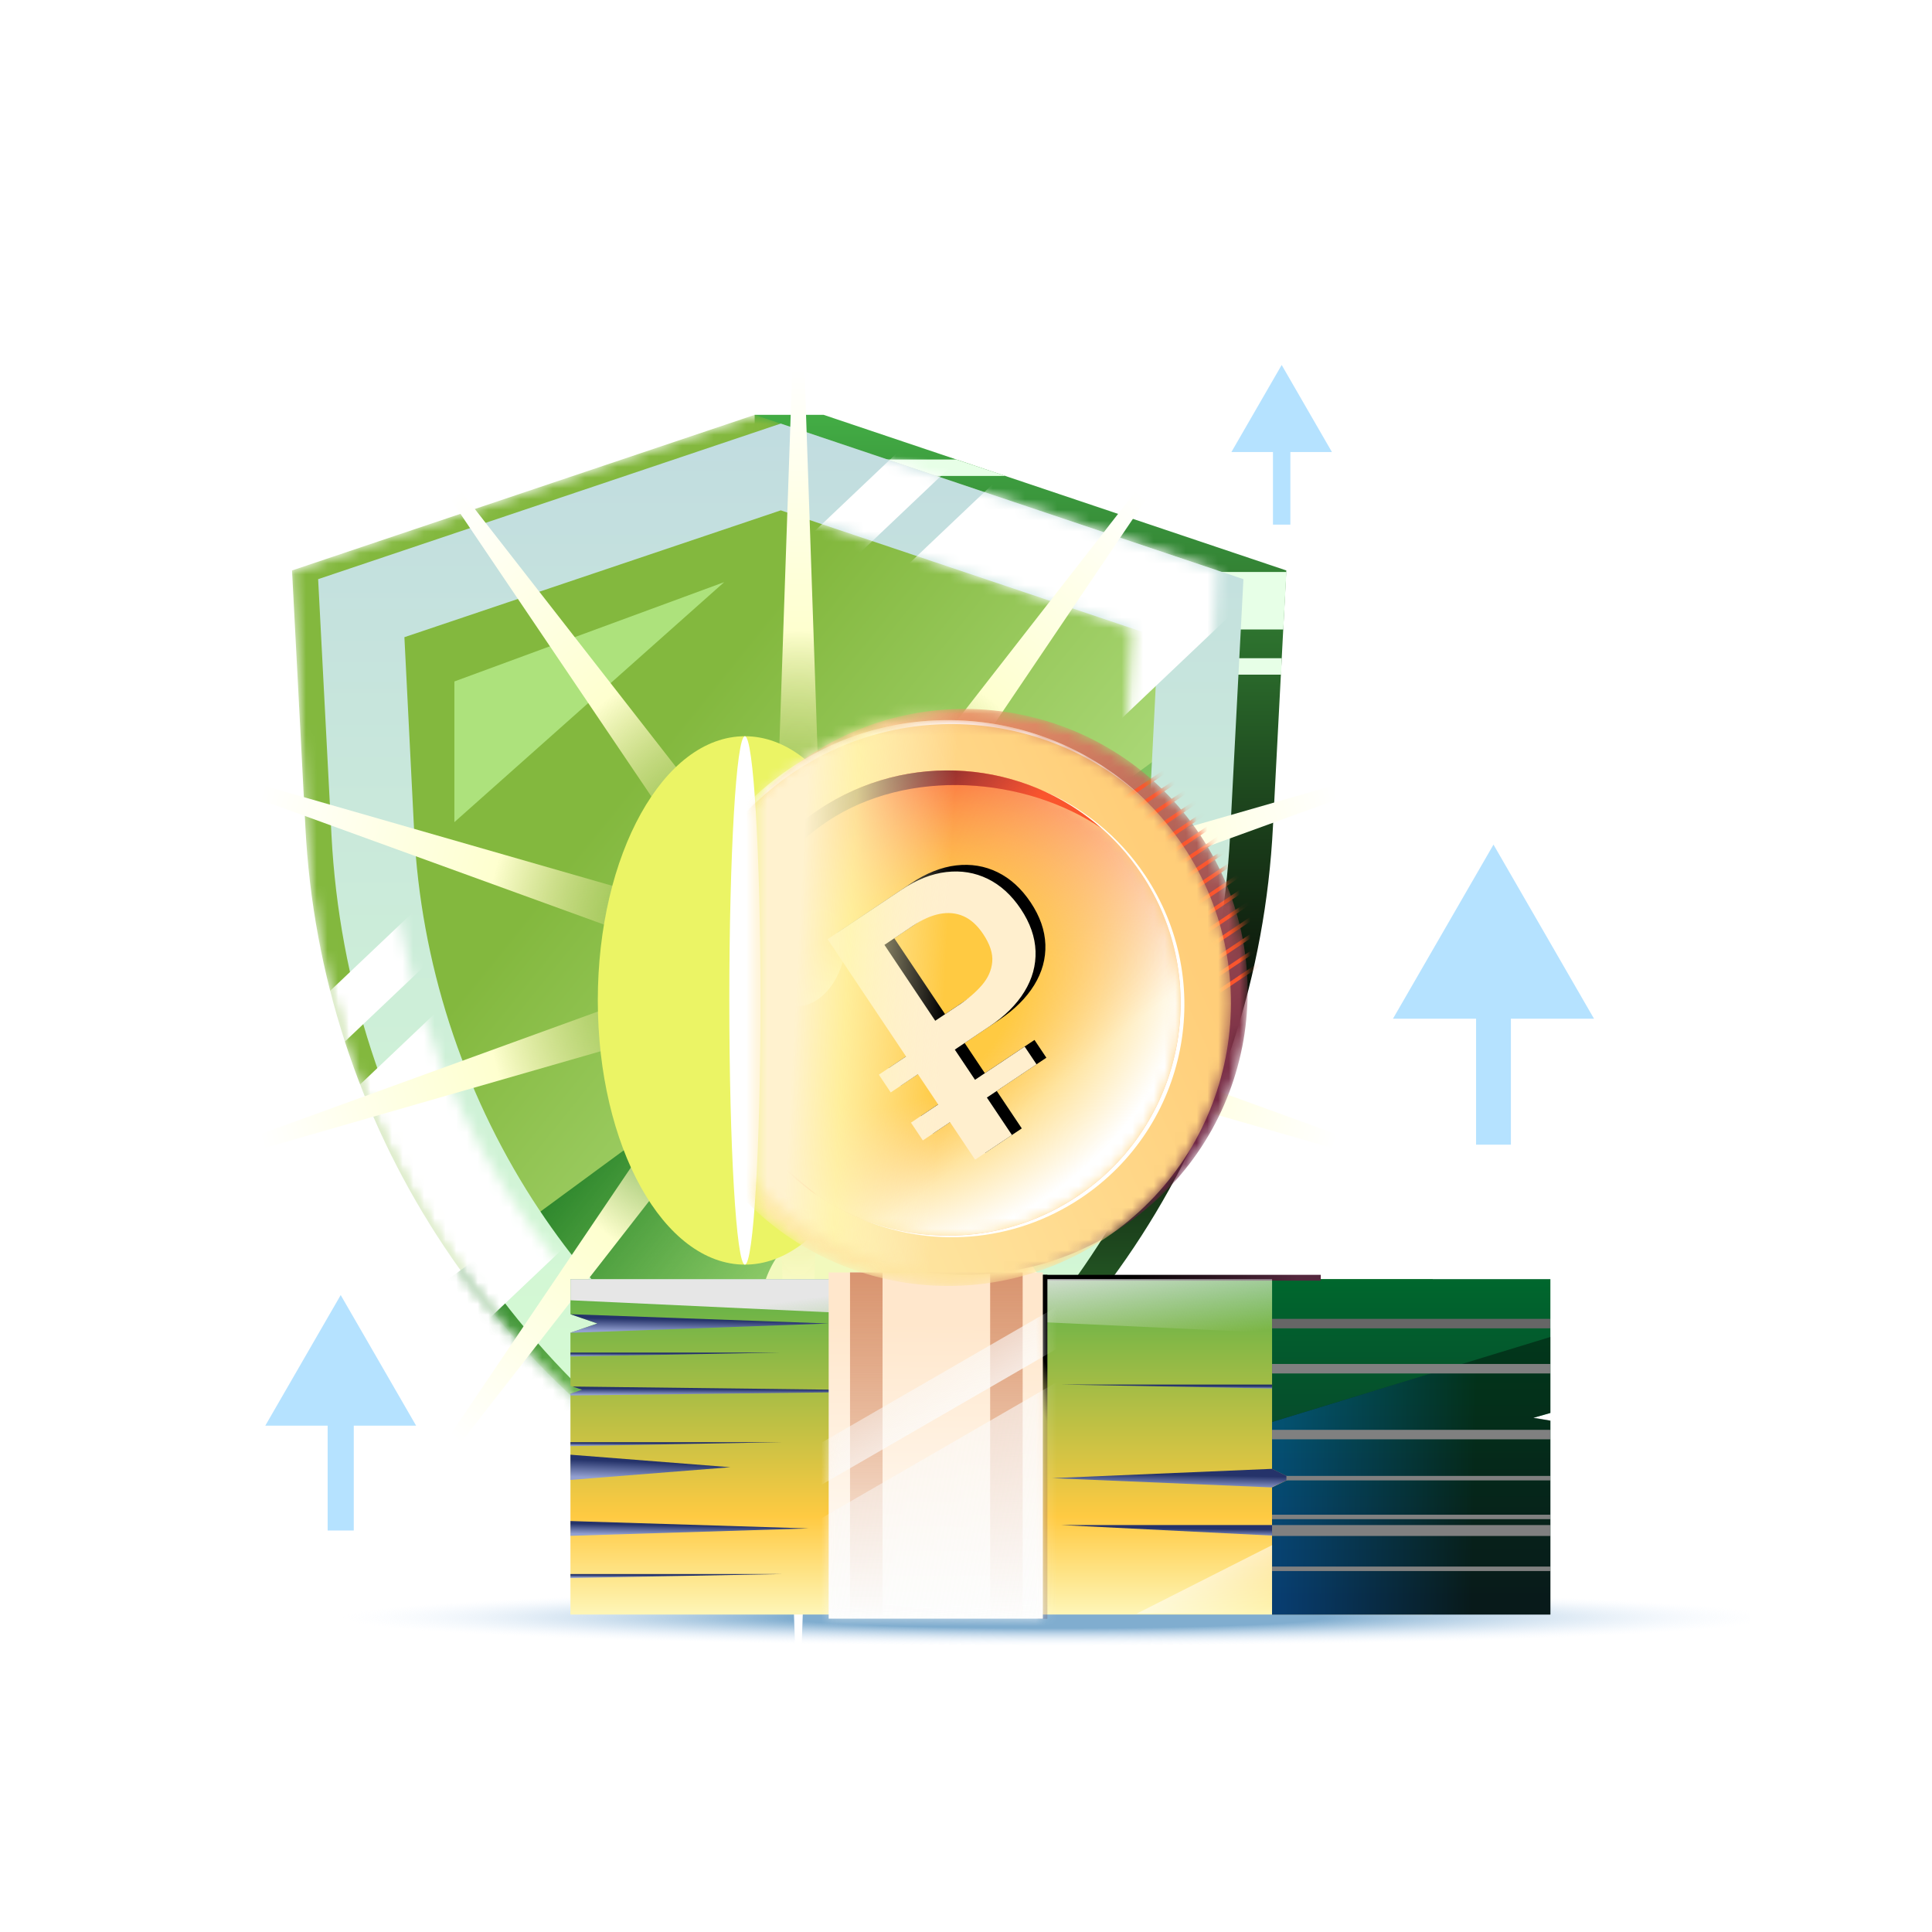 <svg width="180" height="180" viewBox="0 0 180 180" fill="none" xmlns="http://www.w3.org/2000/svg">
<rect width="180" height="180" fill="white"/>
<g clip-path="url(#clip0_31161_154231)">
<g filter="url(#filter0_f_31161_154231)">
<path d="M98.384 153.344C135.148 153.344 164.952 152.164 164.952 150.709C164.952 149.254 135.148 148.074 98.384 148.074C61.62 148.074 31.816 149.254 31.816 150.709C31.816 152.164 61.62 153.344 98.384 153.344Z" fill="url(#paint0_radial_31161_154231)"/>
</g>
<g filter="url(#filter1_f_31161_154231)">
<path d="M119.41 34.004L114.727 42.115L124.093 42.115L119.41 34.004ZM120.221 48.879L120.221 41.304L118.599 41.304L118.599 48.879L120.221 48.879Z" fill="#B5E2FF"/>
</g>
<path d="M31.742 120.657L24.718 132.824L38.767 132.824L31.742 120.657ZM32.959 142.594L32.959 131.607L30.526 131.607L30.526 142.594L32.959 142.594Z" fill="#B5E2FF"/>
<path d="M139.145 78.69L129.779 94.912L148.51 94.912L139.145 78.69ZM140.767 106.645L140.767 93.29L137.522 93.29L137.522 106.645L140.767 106.645Z" fill="#B5E2FF"/>
<path d="M76.738 38.652H70.311V41.858L33.635 53.148L34.879 77.02C36.122 100.844 51.271 122.516 70.311 136.198V142.082H76.738C101.28 129.357 117.211 104.623 118.598 77.02L119.842 53.148L76.738 38.652Z" fill="url(#paint1_linear_31161_154231)"/>
<path d="M59.852 44.343H93.674L89.082 42.812H64.396L59.852 44.343Z" fill="#E7FFE7"/>
<path d="M57.51 127.965C59.376 129.831 61.337 131.601 63.442 133.323H90.089C92.146 131.649 94.107 129.831 96.021 127.965H57.51Z" fill="#E7FFE7"/>
<path d="M60.434 53.289V58.647H119.564L119.851 53.289H60.434Z" fill="#E7FFE7"/>
<path d="M83.68 138.015C84.446 137.537 85.164 137.011 85.929 136.484H67.176V138.015H83.68Z" fill="#E7FFE7"/>
<path d="M68.223 61.324V62.855H119.363L119.411 61.324H68.223Z" fill="#E7FFE7"/>
<mask id="mask0_31161_154231" style="mask-type:alpha" maskUnits="userSpaceOnUse" x="27" y="38" width="87" height="105">
<path d="M70.311 142.082C94.853 129.357 110.783 104.623 112.171 77.02L113.414 53.148L70.311 38.652L27.207 53.148L28.451 77.02C29.838 104.623 45.817 129.357 70.311 142.082Z" fill="#42AB44"/>
</mask>
<g mask="url(#mask0_31161_154231)">
<path d="M70.311 142.082C94.853 129.357 110.783 104.623 112.171 77.02L113.414 53.148L70.311 38.652L27.207 53.148L28.451 77.02C29.838 104.623 45.817 129.357 70.311 142.082Z" fill="url(#paint2_linear_31161_154231)"/>
<g style="mix-blend-mode:screen">
<path d="M110.062 92.949L114.943 65.414L33.357 125.364L76.739 150.39L110.062 92.949Z" fill="url(#paint3_linear_31161_154231)"/>
</g>
</g>
<g filter="url(#filter2_d_31161_154231)">
<path d="M70.311 46.737L105.473 58.554L104.564 76.637C103.942 88.836 100.115 100.701 93.513 110.986C87.629 120.124 79.687 127.778 70.359 133.327C61.03 127.778 53.088 120.124 47.204 110.986C40.602 100.701 36.775 88.836 36.153 76.637L35.244 58.554L70.311 46.737ZM70.311 38.652L27.207 53.148L28.451 77.02C29.886 104.576 45.817 129.357 70.311 142.082C94.853 129.357 110.783 104.623 112.171 77.02L113.414 53.148L70.311 38.652Z" fill="url(#paint4_linear_31161_154231)"/>
</g>
<g filter="url(#filter3_f_31161_154231)">
<path d="M42.334 63.49V76.596L67.467 54.238L42.334 63.49Z" fill="#ADE27C"/>
</g>
<g filter="url(#filter4_f_31161_154231)">
<path d="M70.852 122.119V129.003L95.984 106.645L76.692 113.746C73.183 115.038 70.852 118.38 70.852 122.119Z" fill="#F2F9BD"/>
</g>
<mask id="mask1_31161_154231" style="mask-type:alpha" maskUnits="userSpaceOnUse" x="27" y="38" width="87" height="105">
<path d="M70.311 46.737L105.473 58.554L104.564 76.637C103.942 88.836 100.115 100.701 93.513 110.986C87.629 120.124 79.687 127.778 70.359 133.327C61.03 127.778 53.088 120.124 47.204 110.986C40.602 100.701 36.775 88.836 36.153 76.637L35.244 58.554L70.311 46.737ZM70.311 38.652L27.207 53.148L28.451 77.02C29.886 104.576 45.817 129.357 70.311 142.082C94.853 129.357 110.783 104.623 112.171 77.02L113.414 53.148L70.311 38.652Z" fill="url(#paint5_linear_31161_154231)"/>
</mask>
<g mask="url(#mask1_31161_154231)">
<rect x="92.879" y="33.367" width="4.374" height="96.378" transform="rotate(46.501 92.879 33.367)" fill="white"/>
<rect x="101.857" y="36.219" width="24.1" height="112.523" transform="rotate(46.501 101.857 36.219)" fill="white"/>
</g>
<g style="mix-blend-mode:overlay" filter="url(#filter5_f_31161_154231)">
<path d="M74.382 17.809L76.625 83.206L116.858 31.602L80.22 85.832L143.118 67.755L81.597 90.089L143.118 112.424L80.22 94.322L116.858 148.551L76.625 96.948L74.382 162.345L72.138 96.948L31.905 148.551L68.543 94.322L5.645 112.424L67.141 90.089L5.645 67.755L68.543 85.832L31.905 31.602L72.138 83.206L74.382 17.809Z" fill="url(#paint6_radial_31161_154231)"/>
</g>
<path d="M53.147 119.176V122.444L55.657 123.311L53.147 124.162V129.114L54.218 129.481L53.147 129.848V150.424H133.483V119.176H53.147Z" fill="url(#paint7_linear_31161_154231)"/>
<g style="mix-blend-mode:multiply">
<path d="M53.147 137.882V135.531L68.045 136.698L53.147 137.882Z" fill="url(#paint8_linear_31161_154231)"/>
</g>
<g style="mix-blend-mode:multiply">
<path d="M53.147 143.09V141.711L75.346 142.4L53.147 143.09Z" fill="url(#paint9_linear_31161_154231)"/>
</g>
<path d="M144.446 150.424H118.516V138.585L120.307 137.718L118.516 136.851V119.176H144.446V131.647L142.85 132.102L144.446 132.363V150.424Z" fill="url(#paint10_linear_31161_154231)"/>
<path d="M123.054 118.773H97.141V119.312H123.054V118.773Z" fill="url(#paint11_linear_31161_154231)"/>
<g style="mix-blend-mode:hard-light">
<path d="M118.517 119.176H53.147V121.143L118.517 124.178V119.176Z" fill="url(#paint12_linear_31161_154231)"/>
</g>
<path d="M118.517 150.339V143.957L105.902 150.339H118.517Z" fill="url(#paint13_linear_31161_154231)"/>
<path d="M97.584 150.822V118.773H96.697V150.822H97.584Z" fill="url(#paint14_linear_31161_154231)"/>
<g style="mix-blend-mode:multiply">
<path d="M53.147 122.441L55.657 123.308L53.147 124.159V124.176L77.202 123.308L53.147 122.441Z" fill="url(#paint15_linear_31161_154231)"/>
</g>
<g style="mix-blend-mode:multiply">
<path d="M118.515 136.848L120.307 137.715L118.515 138.565V138.582L98.025 137.715L118.515 136.848Z" fill="url(#paint16_linear_31161_154231)"/>
</g>
<g style="mix-blend-mode:multiply">
<path d="M53.347 129.18L54.218 129.48L53.147 129.847V130.013L87.598 129.597L53.347 129.18Z" fill="url(#paint17_linear_31161_154231)"/>
</g>
<g style="mix-blend-mode:multiply">
<path d="M53.147 126.379V126.012H72.799L53.147 126.379Z" fill="url(#paint18_linear_31161_154231)"/>
</g>
<g style="mix-blend-mode:multiply">
<path d="M118.517 129.363V128.996H98.881L118.517 129.363Z" fill="url(#paint19_linear_31161_154231)"/>
</g>
<g style="mix-blend-mode:multiply">
<path d="M118.517 143.07V142.086H98.881L118.517 143.07Z" fill="url(#paint20_linear_31161_154231)"/>
</g>
<g style="mix-blend-mode:multiply">
<path d="M53.147 134.73V134.363H72.799L53.147 134.73Z" fill="url(#paint21_linear_31161_154231)"/>
</g>
<g style="mix-blend-mode:multiply">
<path d="M53.147 147.019V146.652H72.799L53.147 147.019Z" fill="url(#paint22_linear_31161_154231)"/>
</g>
<path d="M97.159 118.551H77.205V150.806H97.159V118.551Z" fill="url(#paint23_linear_31161_154231)"/>
<path d="M82.225 118.551H79.195V150.806H82.225V118.551Z" fill="url(#paint24_linear_31161_154231)"/>
<path d="M95.28 118.551H92.25V150.806H95.28V118.551Z" fill="url(#paint25_linear_31161_154231)"/>
<g opacity="0.4">
<path d="M144.446 124.562L118.516 132.483V136.852L120.307 137.719L118.516 138.586V150.425H144.446V132.347L142.88 132.078L144.446 131.629V124.562Z" fill="black"/>
<path d="M144.446 124.562L118.516 132.483V136.852L120.307 137.719L118.516 138.586V150.425H144.446V132.347L142.88 132.078L144.446 131.629V124.562Z" fill="url(#paint26_linear_31161_154231)"/>
</g>
<mask id="mask2_31161_154231" style="mask-type:alpha" maskUnits="userSpaceOnUse" x="77" y="118" width="21" height="33">
<path d="M97.156 118.309H77.201V150.807H97.156V118.309Z" fill="url(#paint27_linear_31161_154231)"/>
</mask>
<g mask="url(#mask2_31161_154231)">
<rect x="24.885" y="164.262" width="122.31" height="3.396" transform="rotate(-30.027 24.885 164.262)" fill="url(#paint28_linear_31161_154231)"/>
<rect x="26.764" y="170.211" width="122.31" height="22.751" transform="rotate(-30.027 26.764 170.211)" fill="url(#paint29_linear_31161_154231)"/>
</g>
<g style="mix-blend-mode:multiply">
<path d="M144.429 142.086H118.516V143.103H144.429V142.086Z" fill="#808080"/>
</g>
<g style="mix-blend-mode:multiply">
<path d="M144.429 145.953H118.516V146.37H144.429V145.953Z" fill="#808080"/>
</g>
<g style="mix-blend-mode:multiply">
<path d="M144.429 141.121H118.516V141.538H144.429V141.121Z" fill="#808080"/>
</g>
<g style="mix-blend-mode:multiply">
<path d="M144.431 137.508H119.852V137.925H144.431V137.508Z" fill="#808080"/>
</g>
<g style="mix-blend-mode:multiply">
<path d="M144.429 133.215H118.516V134.099H144.429V133.215Z" fill="#808080"/>
</g>
<g style="mix-blend-mode:multiply">
<path d="M144.429 127.078H118.516V127.962H144.429V127.078Z" fill="#808080"/>
</g>
<g style="mix-blend-mode:multiply">
<path d="M144.429 122.875H118.516V123.759H144.429V122.875Z" fill="#666666"/>
</g>
<g style="mix-blend-mode:color-dodge" filter="url(#filter6_f_31161_154231)">
<ellipse cx="69.4" cy="93.208" rx="13.704" ry="24.615" fill="#EBF465"/>
</g>
<g filter="url(#filter7_d_31161_154231)">
<ellipse cx="69.4" cy="93.208" rx="1.452" ry="24.615" fill="white"/>
</g>
<mask id="mask3_31161_154231" style="mask-type:alpha" maskUnits="userSpaceOnUse" x="70" y="54" width="66" height="74">
<rect x="70.309" y="54.238" width="64.941" height="73.015" fill="#D9D9D9"/>
</mask>
<g mask="url(#mask3_31161_154231)">
<mask id="mask4_31161_154231" style="mask-type:alpha" maskUnits="userSpaceOnUse" x="63" y="66" width="54" height="53">
<path d="M104.54 114.314C116.638 106.22 119.884 89.851 111.789 77.753C103.695 65.655 87.326 62.409 75.228 70.504C63.13 78.598 59.884 94.968 67.979 107.065C76.073 119.163 92.442 122.409 104.54 114.314Z" fill="white"/>
</mask>
<g mask="url(#mask4_31161_154231)">
<path d="M104.54 114.314C116.638 106.22 119.884 89.851 111.789 77.753C103.695 65.655 87.326 62.409 75.228 70.504C63.13 78.598 59.884 94.968 67.979 107.065C76.073 119.163 92.442 122.409 104.54 114.314Z" fill="url(#paint30_linear_31161_154231)"/>
<path fill-rule="evenodd" clip-rule="evenodd" d="M102.687 76.002L111.221 70.292L111.024 69.997L102.49 75.707L102.687 76.002ZM103.423 77.1L111.956 71.391L111.759 71.096L103.225 76.806L103.423 77.1ZM112.691 72.489L104.158 78.199L103.96 77.904L112.494 72.195L112.691 72.489ZM104.893 79.298L113.426 73.588L113.229 73.293L104.696 79.003L104.893 79.298ZM114.162 74.687L105.628 80.397L105.431 80.102L113.964 74.392L114.162 74.687ZM106.363 81.495L114.897 75.785L114.699 75.491L106.166 81.201L106.363 81.495ZM115.632 76.884L107.098 82.594L106.901 82.299L115.435 76.589L115.632 76.884ZM107.833 83.693L116.367 77.983L116.17 77.688L107.636 83.398L107.833 83.693ZM117.102 79.082L108.568 84.791L108.371 84.497L116.905 78.787L117.102 79.082ZM109.303 85.89L117.837 80.18L117.64 79.885L109.106 85.595L109.303 85.89ZM118.572 81.279L110.039 86.989L109.841 86.694L118.375 80.984L118.572 81.279ZM110.774 88.087L119.307 82.378L119.11 82.083L110.576 87.793L110.774 88.087ZM120.043 83.476L111.509 89.186L111.312 88.891L119.845 83.182L120.043 83.476ZM112.244 90.285L120.778 84.575L120.58 84.28L112.047 89.99L112.244 90.285ZM121.513 85.674L112.979 91.383L112.782 91.089L121.316 85.379L121.513 85.674ZM113.714 92.482L122.248 86.772L122.051 86.478L113.517 92.187L113.714 92.482Z" fill="#FA552D"/>
</g>
<mask id="mask5_31161_154231" style="mask-type:alpha" maskUnits="userSpaceOnUse" x="61" y="67" width="54" height="53">
<path d="M102.982 115.357C115.08 107.263 118.325 90.894 110.231 78.796C102.136 66.698 85.767 63.452 73.669 71.547C61.571 79.641 58.326 96.01 66.42 108.108C74.515 120.206 90.884 123.452 102.982 115.357Z" fill="#91BD65"/>
</mask>
<g mask="url(#mask5_31161_154231)">
<path d="M102.982 115.357C115.08 107.263 118.325 90.894 110.231 78.796C102.136 66.698 85.767 63.452 73.669 71.547C61.571 79.641 58.326 96.01 66.42 108.108C74.515 120.206 90.884 123.452 102.982 115.357Z" fill="url(#paint31_linear_31161_154231)"/>
<path d="M75.258 92.21L58.251 87.935L55.958 92.602L70.18 95.947L75.258 92.21Z" fill="#FFCA42"/>
<path d="M75.258 92.21L58.251 87.935L55.958 92.602L70.18 95.947L75.258 92.21Z" fill="white"/>
<mask id="mask6_31161_154231" style="mask-type:alpha" maskUnits="userSpaceOnUse" x="66" y="71" width="45" height="45">
<path d="M100.378 111.46C110.326 104.805 112.994 91.345 106.338 81.397C99.683 71.45 86.223 68.781 76.275 75.437C66.328 82.093 63.659 95.552 70.315 105.5C76.971 115.448 90.43 118.116 100.378 111.46Z" fill="#91BD65"/>
</mask>
<g mask="url(#mask6_31161_154231)">
<path d="M100.378 111.46C110.326 104.805 112.994 91.345 106.338 81.397C99.683 71.45 86.223 68.781 76.275 75.437C66.328 82.093 63.659 95.552 70.315 105.5C76.971 115.448 90.43 118.116 100.378 111.46Z" fill="#FA552D"/>
<path d="M100.378 111.46C110.326 104.805 112.994 91.345 106.338 81.397C99.683 71.45 86.223 68.781 76.275 75.437C66.328 82.093 63.659 95.552 70.315 105.5C76.971 115.448 90.43 118.116 100.378 111.46Z" fill="url(#paint32_linear_31161_154231)"/>
<path d="M100.378 111.46C110.326 104.805 112.994 91.345 106.338 81.397C99.683 71.45 86.223 68.781 76.275 75.437C66.328 82.093 63.659 95.552 70.315 105.5C76.971 115.448 90.43 118.116 100.378 111.46Z" fill="url(#paint33_radial_31161_154231)"/>
</g>
<path d="M78.524 89.612C79.928 84.868 75.292 82.08 72.838 88.206C70.098 95.06 76.758 95.586 78.524 89.612Z" fill="#FFCA42"/>
<path d="M78.524 89.612C79.928 84.868 75.292 82.08 72.838 88.206C70.098 95.06 76.758 95.586 78.524 89.612Z" fill="url(#paint34_linear_31161_154231)"/>
<path d="M77.059 76.543C67.113 83.198 64.444 96.659 71.099 106.606C72.164 108.198 74.748 110.153 76.12 111.367C73.887 109.845 71.906 107.887 70.311 105.504C63.656 95.557 66.325 82.096 76.272 75.441C84.626 69.851 95.459 70.845 102.661 77.197C95.563 72.37 84.623 71.482 77.059 76.543Z" fill="#FA552D"/>
<path d="M77.059 76.543C67.113 83.198 64.444 96.659 71.099 106.606C72.164 108.198 74.748 110.153 76.12 111.367C73.887 109.845 71.906 107.887 70.311 105.504C63.656 95.557 66.325 82.096 76.272 75.441C84.626 69.851 95.459 70.845 102.661 77.197C95.563 72.37 84.623 71.482 77.059 76.543Z" fill="url(#paint35_linear_31161_154231)"/>
<path d="M66.57 108.33C58.654 96.23 61.942 79.983 73.989 71.923C84.491 64.896 98.204 66.397 106.958 74.804C98.245 66.079 84.306 64.43 73.669 71.547C61.571 79.641 58.326 96.01 66.42 108.108C66.47 108.183 66.52 108.257 66.57 108.33Z" fill="white"/>
<path d="M106.337 81.399C112.993 91.347 110.324 104.806 100.377 111.462C94.113 115.653 86.456 116.147 79.983 113.454C86.529 116.312 94.349 115.877 100.725 111.61C110.673 104.955 113.341 91.495 106.686 81.547C104.221 77.864 100.823 75.178 97.016 73.595C100.682 75.195 103.948 77.828 106.337 81.399Z" fill="white"/>
</g>
<path d="M95.191 105.135L91.765 107.427L86.439 99.466L83.903 101.162L82.796 99.508L85.332 97.811L78.022 86.886L84.889 82.291C86.308 81.341 87.705 80.788 89.084 80.628C90.462 80.468 91.746 80.679 92.939 81.262C94.13 81.847 95.155 82.776 96.016 84.062C96.889 85.367 97.349 86.678 97.395 87.999C97.44 89.32 97.093 90.579 96.354 91.779C95.615 92.98 94.529 94.057 93.101 95.013L89.873 97.172L95.197 105.13L95.191 105.135ZM96.381 96.889L97.488 98.544L86.894 105.632L85.787 103.977L96.381 96.889ZM90.269 93.006C91.124 92.433 91.834 91.82 92.401 91.163C92.966 90.507 93.289 89.789 93.36 89.005C93.433 88.225 93.151 87.356 92.513 86.402C91.968 85.588 91.354 85.034 90.67 84.738C89.985 84.442 89.245 84.374 88.455 84.531C87.665 84.687 86.837 85.059 85.972 85.637L83.317 87.414L88.049 94.486L90.266 93.003L90.269 93.006Z" fill="black"/>
<path d="M94.275 105.752L90.849 108.044L85.523 100.083L82.987 101.779L81.88 100.125L84.416 98.429L77.106 87.503L83.973 82.908C85.392 81.959 86.789 81.405 88.168 81.245C89.546 81.085 90.829 81.296 92.023 81.879C93.214 82.464 94.239 83.393 95.1 84.68C95.973 85.984 96.433 87.296 96.479 88.616C96.524 89.937 96.177 91.196 95.438 92.397C94.699 93.597 93.613 94.674 92.185 95.63L88.957 97.79L94.281 105.748L94.275 105.752ZM95.465 97.507L96.572 99.161L85.978 106.249L84.871 104.595L95.465 97.507ZM89.353 93.623C90.208 93.051 90.918 92.437 91.486 91.78C92.05 91.125 92.373 90.406 92.444 89.623C92.517 88.842 92.235 87.974 91.597 87.019C91.052 86.205 90.438 85.651 89.754 85.355C89.069 85.059 88.329 84.992 87.539 85.148C86.749 85.304 85.921 85.676 85.056 86.254L82.401 88.031L87.133 95.103L89.35 93.62L89.353 93.623Z" fill="#FFEFCE"/>
<mask id="mask7_31161_154231" style="mask-type:alpha" maskUnits="userSpaceOnUse" x="63" y="66" width="54" height="53">
<path d="M104.542 114.314C116.64 106.22 119.886 89.851 111.791 77.753C103.697 65.655 87.328 62.409 75.23 70.504C63.132 78.598 59.886 94.968 67.981 107.065C76.075 119.163 92.444 122.409 104.542 114.314Z" fill="url(#paint36_linear_31161_154231)"/>
</mask>
<g mask="url(#mask7_31161_154231)">
<g style="mix-blend-mode:color-dodge">
<rect x="69.406" y="61.332" width="25.869" height="67.434" fill="url(#paint37_linear_31161_154231)"/>
</g>
</g>
</g>
</g>
<defs>
<filter id="filter0_f_31161_154231" x="30.551" y="146.809" width="135.666" height="7.8" filterUnits="userSpaceOnUse" color-interpolation-filters="sRGB">
<feFlood flood-opacity="0" result="BackgroundImageFix"/>
<feBlend mode="normal" in="SourceGraphic" in2="BackgroundImageFix" result="shape"/>
<feGaussianBlur stdDeviation="0.633" result="effect1_foregroundBlur_31161_154231"/>
</filter>
<filter id="filter1_f_31161_154231" x="111.483" y="30.759" width="15.854" height="21.364" filterUnits="userSpaceOnUse" color-interpolation-filters="sRGB">
<feFlood flood-opacity="0" result="BackgroundImageFix"/>
<feBlend mode="normal" in="SourceGraphic" in2="BackgroundImageFix" result="shape"/>
<feGaussianBlur stdDeviation="1.622" result="effect1_foregroundBlur_31161_154231"/>
</filter>
<filter id="filter2_d_31161_154231" x="27.207" y="37.841" width="90.263" height="106.674" filterUnits="userSpaceOnUse" color-interpolation-filters="sRGB">
<feFlood flood-opacity="0" result="BackgroundImageFix"/>
<feColorMatrix in="SourceAlpha" type="matrix" values="0 0 0 0 0 0 0 0 0 0 0 0 0 0 0 0 0 0 127 0" result="hardAlpha"/>
<feOffset dx="2.433" dy="0.811"/>
<feGaussianBlur stdDeviation="0.811"/>
<feComposite in2="hardAlpha" operator="out"/>
<feColorMatrix type="matrix" values="0 0 0 0 0.212 0 0 0 0 0.353 0 0 0 0 0.753 0 0 0 1 0"/>
<feBlend mode="normal" in2="BackgroundImageFix" result="effect1_dropShadow_31161_154231"/>
<feBlend mode="normal" in="SourceGraphic" in2="effect1_dropShadow_31161_154231" result="shape"/>
</filter>
<filter id="filter3_f_31161_154231" x="39.09" y="50.994" width="31.622" height="28.848" filterUnits="userSpaceOnUse" color-interpolation-filters="sRGB">
<feFlood flood-opacity="0" result="BackgroundImageFix"/>
<feBlend mode="normal" in="SourceGraphic" in2="BackgroundImageFix" result="shape"/>
<feGaussianBlur stdDeviation="1.622" result="effect1_foregroundBlur_31161_154231"/>
</filter>
<filter id="filter4_f_31161_154231" x="60.307" y="96.1" width="46.222" height="43.448" filterUnits="userSpaceOnUse" color-interpolation-filters="sRGB">
<feFlood flood-opacity="0" result="BackgroundImageFix"/>
<feBlend mode="normal" in="SourceGraphic" in2="BackgroundImageFix" result="shape"/>
<feGaussianBlur stdDeviation="5.272" result="effect1_foregroundBlur_31161_154231"/>
</filter>
<filter id="filter5_f_31161_154231" x="4.022" y="16.186" width="140.718" height="147.78" filterUnits="userSpaceOnUse" color-interpolation-filters="sRGB">
<feFlood flood-opacity="0" result="BackgroundImageFix"/>
<feBlend mode="normal" in="SourceGraphic" in2="BackgroundImageFix" result="shape"/>
<feGaussianBlur stdDeviation="0.811" result="effect1_foregroundBlur_31161_154231"/>
</filter>
<filter id="filter6_f_31161_154231" x="39.473" y="52.371" width="59.854" height="81.675" filterUnits="userSpaceOnUse" color-interpolation-filters="sRGB">
<feFlood flood-opacity="0" result="BackgroundImageFix"/>
<feBlend mode="normal" in="SourceGraphic" in2="BackgroundImageFix" result="shape"/>
<feGaussianBlur stdDeviation="8.111" result="effect1_foregroundBlur_31161_154231"/>
</filter>
<filter id="filter7_d_31161_154231" x="59.836" y="60.483" width="19.128" height="65.453" filterUnits="userSpaceOnUse" color-interpolation-filters="sRGB">
<feFlood flood-opacity="0" result="BackgroundImageFix"/>
<feColorMatrix in="SourceAlpha" type="matrix" values="0 0 0 0 0 0 0 0 0 0 0 0 0 0 0 0 0 0 127 0" result="hardAlpha"/>
<feMorphology radius="4.056" operator="dilate" in="SourceAlpha" result="effect1_dropShadow_31161_154231"/>
<feOffset/>
<feGaussianBlur stdDeviation="2.028"/>
<feComposite in2="hardAlpha" operator="out"/>
<feColorMatrix type="matrix" values="0 0 0 0 1 0 0 0 0 0.906 0 0 0 0 0.557 0 0 0 1 0"/>
<feBlend mode="normal" in2="BackgroundImageFix" result="effect1_dropShadow_31161_154231"/>
<feBlend mode="normal" in="SourceGraphic" in2="effect1_dropShadow_31161_154231" result="shape"/>
</filter>
<radialGradient id="paint0_radial_31161_154231" cx="0" cy="0" r="1" gradientUnits="userSpaceOnUse" gradientTransform="translate(98.384 150.709) rotate(90) scale(2.635 66.568)">
<stop offset="0.375" stop-color="#80ADCF"/>
<stop offset="1" stop-color="#E6F1FF" stop-opacity="0"/>
</radialGradient>
<linearGradient id="paint1_linear_31161_154231" x1="76.738" y1="38.652" x2="76.738" y2="142.082" gradientUnits="userSpaceOnUse">
<stop offset="0.005" stop-color="#42AB44"/>
<stop offset="0.573" stop-color="#050304"/>
<stop offset="1" stop-color="#42AB44"/>
</linearGradient>
<linearGradient id="paint2_linear_31161_154231" x1="50.297" y1="83.583" x2="95.763" y2="120.235" gradientUnits="userSpaceOnUse">
<stop stop-color="#83B83E"/>
<stop offset="1" stop-color="#C1EA97"/>
</linearGradient>
<linearGradient id="paint3_linear_31161_154231" x1="74.15" y1="81.882" x2="97.277" y2="100.636" gradientUnits="userSpaceOnUse">
<stop stop-color="#2A842B"/>
<stop offset="1" stop-color="#42AB44" stop-opacity="0"/>
</linearGradient>
<linearGradient id="paint4_linear_31161_154231" x1="70.311" y1="38.652" x2="70.311" y2="142.082" gradientUnits="userSpaceOnUse">
<stop stop-color="#C1DCE0"/>
<stop offset="1" stop-color="#D8FFD1"/>
</linearGradient>
<linearGradient id="paint5_linear_31161_154231" x1="70.311" y1="38.652" x2="70.311" y2="142.082" gradientUnits="userSpaceOnUse">
<stop stop-color="#C1DCE0"/>
<stop offset="1" stop-color="#D8FFD1"/>
</linearGradient>
<radialGradient id="paint6_radial_31161_154231" cx="0" cy="0" r="1" gradientUnits="userSpaceOnUse" gradientTransform="translate(74.382 90.077) rotate(90) scale(72.268 68.737)">
<stop offset="0.193" stop-color="#DBDB79" stop-opacity="0.02"/>
<stop offset="0.432" stop-color="#FEFFCF"/>
<stop offset="0.766" stop-color="white"/>
</radialGradient>
<linearGradient id="paint7_linear_31161_154231" x1="93.314" y1="119.176" x2="93.314" y2="150.424" gradientUnits="userSpaceOnUse">
<stop stop-color="#59B148"/>
<stop offset="0.708" stop-color="#FFCA42"/>
<stop offset="1" stop-color="#FEF6B8"/>
</linearGradient>
<linearGradient id="paint8_linear_31161_154231" x1="63.08" y1="136.359" x2="63.014" y2="137.981" gradientUnits="userSpaceOnUse">
<stop stop-color="#25336A"/>
<stop offset="1" stop-color="#93A0D1"/>
</linearGradient>
<linearGradient id="paint9_linear_31161_154231" x1="67.947" y1="142.196" x2="67.931" y2="143.149" gradientUnits="userSpaceOnUse">
<stop stop-color="#25336A"/>
<stop offset="1" stop-color="#93A0D1"/>
</linearGradient>
<linearGradient id="paint10_linear_31161_154231" x1="131.481" y1="119.176" x2="131.481" y2="150.424" gradientUnits="userSpaceOnUse">
<stop stop-color="#00672D"/>
<stop offset="0.958" stop-color="#0E2B2B"/>
</linearGradient>
<linearGradient id="paint11_linear_31161_154231" x1="104.903" y1="118.99" x2="120.83" y2="119.856" gradientUnits="userSpaceOnUse">
<stop/>
<stop offset="1" stop-color="#54273D"/>
</linearGradient>
<linearGradient id="paint12_linear_31161_154231" x1="97.206" y1="117.866" x2="98.446" y2="126.663" gradientUnits="userSpaceOnUse">
<stop stop-color="#E6E6E6"/>
<stop offset="1" stop-color="#E6E6E6" stop-opacity="0"/>
</linearGradient>
<linearGradient id="paint13_linear_31161_154231" x1="109.519" y1="143.957" x2="113.249" y2="151.987" gradientUnits="userSpaceOnUse">
<stop stop-color="white"/>
<stop offset="1" stop-color="white" stop-opacity="0"/>
</linearGradient>
<linearGradient id="paint14_linear_31161_154231" x1="95.159" y1="121.516" x2="93.305" y2="122.276" gradientUnits="userSpaceOnUse">
<stop/>
<stop offset="1" stop-color="#54273D" stop-opacity="0.21"/>
</linearGradient>
<linearGradient id="paint15_linear_31161_154231" x1="69.184" y1="123.052" x2="69.162" y2="124.25" gradientUnits="userSpaceOnUse">
<stop stop-color="#25336A"/>
<stop offset="1" stop-color="#93A0D1"/>
</linearGradient>
<linearGradient id="paint16_linear_31161_154231" x1="112.88" y1="137.458" x2="112.856" y2="138.656" gradientUnits="userSpaceOnUse">
<stop stop-color="#25336A"/>
<stop offset="1" stop-color="#93A0D1"/>
</linearGradient>
<linearGradient id="paint17_linear_31161_154231" x1="76.115" y1="129.473" x2="76.112" y2="130.049" gradientUnits="userSpaceOnUse">
<stop stop-color="#25336A"/>
<stop offset="1" stop-color="#93A0D1"/>
</linearGradient>
<linearGradient id="paint18_linear_31161_154231" x1="66.249" y1="126.141" x2="66.248" y2="126.394" gradientUnits="userSpaceOnUse">
<stop stop-color="#25336A"/>
<stop offset="1" stop-color="#93A0D1"/>
</linearGradient>
<linearGradient id="paint19_linear_31161_154231" x1="111.972" y1="129.125" x2="111.971" y2="129.379" gradientUnits="userSpaceOnUse">
<stop stop-color="#25336A"/>
<stop offset="1" stop-color="#93A0D1"/>
</linearGradient>
<linearGradient id="paint20_linear_31161_154231" x1="111.972" y1="142.432" x2="111.964" y2="143.112" gradientUnits="userSpaceOnUse">
<stop stop-color="#25336A"/>
<stop offset="1" stop-color="#93A0D1"/>
</linearGradient>
<linearGradient id="paint21_linear_31161_154231" x1="66.249" y1="134.492" x2="66.248" y2="134.746" gradientUnits="userSpaceOnUse">
<stop stop-color="#25336A"/>
<stop offset="1" stop-color="#93A0D1"/>
</linearGradient>
<linearGradient id="paint22_linear_31161_154231" x1="66.249" y1="146.781" x2="66.248" y2="147.035" gradientUnits="userSpaceOnUse">
<stop stop-color="#25336A"/>
<stop offset="1" stop-color="#93A0D1"/>
</linearGradient>
<linearGradient id="paint23_linear_31161_154231" x1="87.222" y1="123.347" x2="87.003" y2="150.804" gradientUnits="userSpaceOnUse">
<stop stop-color="#FFE7CC"/>
<stop offset="1" stop-color="#FFFFFE"/>
</linearGradient>
<linearGradient id="paint24_linear_31161_154231" x1="80.71" y1="118.551" x2="80.71" y2="150.806" gradientUnits="userSpaceOnUse">
<stop stop-color="#D8946F"/>
<stop offset="1" stop-color="#D8946F" stop-opacity="0"/>
</linearGradient>
<linearGradient id="paint25_linear_31161_154231" x1="93.765" y1="118.551" x2="93.765" y2="150.806" gradientUnits="userSpaceOnUse">
<stop stop-color="#D8946F"/>
<stop offset="1" stop-color="#D8946F" stop-opacity="0"/>
</linearGradient>
<linearGradient id="paint26_linear_31161_154231" x1="119.34" y1="141.673" x2="137.327" y2="142.079" gradientUnits="userSpaceOnUse">
<stop stop-color="#0057D6"/>
<stop offset="1" stop-color="#0057D6" stop-opacity="0"/>
</linearGradient>
<linearGradient id="paint27_linear_31161_154231" x1="87.218" y1="123.141" x2="86.996" y2="150.806" gradientUnits="userSpaceOnUse">
<stop stop-color="#FFE7CC"/>
<stop offset="1" stop-color="#FFFFFE"/>
</linearGradient>
<linearGradient id="paint28_linear_31161_154231" x1="112.633" y1="172.1" x2="108.922" y2="150.141" gradientUnits="userSpaceOnUse">
<stop stop-color="white"/>
<stop offset="1" stop-color="#F5F7F9" stop-opacity="0"/>
</linearGradient>
<linearGradient id="paint29_linear_31161_154231" x1="114.512" y1="222.716" x2="39.44" y2="156.408" gradientUnits="userSpaceOnUse">
<stop stop-color="white"/>
<stop offset="1" stop-color="#F5F7F9" stop-opacity="0"/>
</linearGradient>
<linearGradient id="paint30_linear_31161_154231" x1="75.228" y1="70.504" x2="104.54" y2="114.314" gradientUnits="userSpaceOnUse">
<stop stop-color="#F69F6C"/>
<stop offset="1" stop-color="#681E41"/>
</linearGradient>
<linearGradient id="paint31_linear_31161_154231" x1="112.258" y1="91.338" x2="60.947" y2="114.5" gradientUnits="userSpaceOnUse">
<stop stop-color="#FFCE79"/>
<stop offset="1" stop-color="#FEF1B5"/>
</linearGradient>
<linearGradient id="paint32_linear_31161_154231" x1="94.078" y1="104.645" x2="74.511" y2="80.209" gradientUnits="userSpaceOnUse">
<stop stop-color="white"/>
<stop offset="1" stop-color="white" stop-opacity="0"/>
</linearGradient>
<radialGradient id="paint33_radial_31161_154231" cx="0" cy="0" r="1" gradientUnits="userSpaceOnUse" gradientTransform="translate(83.363 93.552) rotate(-118.137) scale(22.754 29.398)">
<stop offset="0.396" stop-color="#FFCA42"/>
<stop offset="1" stop-color="#FFCA42" stop-opacity="0"/>
</radialGradient>
<linearGradient id="paint34_linear_31161_154231" x1="75.713" y1="93.222" x2="73.977" y2="88.857" gradientUnits="userSpaceOnUse">
<stop stop-color="#FEFFCF"/>
<stop offset="1" stop-color="#FEFFCF" stop-opacity="0"/>
</linearGradient>
<linearGradient id="paint35_linear_31161_154231" x1="68.597" y1="82.589" x2="80.716" y2="93.032" gradientUnits="userSpaceOnUse">
<stop/>
<stop offset="1" stop-color="#5F1A58" stop-opacity="0"/>
</linearGradient>
<linearGradient id="paint36_linear_31161_154231" x1="75.23" y1="70.504" x2="104.542" y2="114.314" gradientUnits="userSpaceOnUse">
<stop stop-color="#F69F6C"/>
<stop offset="1" stop-color="#681E41"/>
</linearGradient>
<linearGradient id="paint37_linear_31161_154231" x1="74.254" y1="90.042" x2="88.081" y2="90.773" gradientUnits="userSpaceOnUse">
<stop stop-color="#FFF2CF"/>
<stop offset="0.342" stop-color="#FFF7B0" stop-opacity="0.807"/>
<stop offset="1" stop-color="#FFF2CF" stop-opacity="0"/>
</linearGradient>
<clipPath id="clip0_31161_154231">
<rect width="146" height="146" fill="white" transform="translate(17 17)"/>
</clipPath>
</defs>
</svg>
